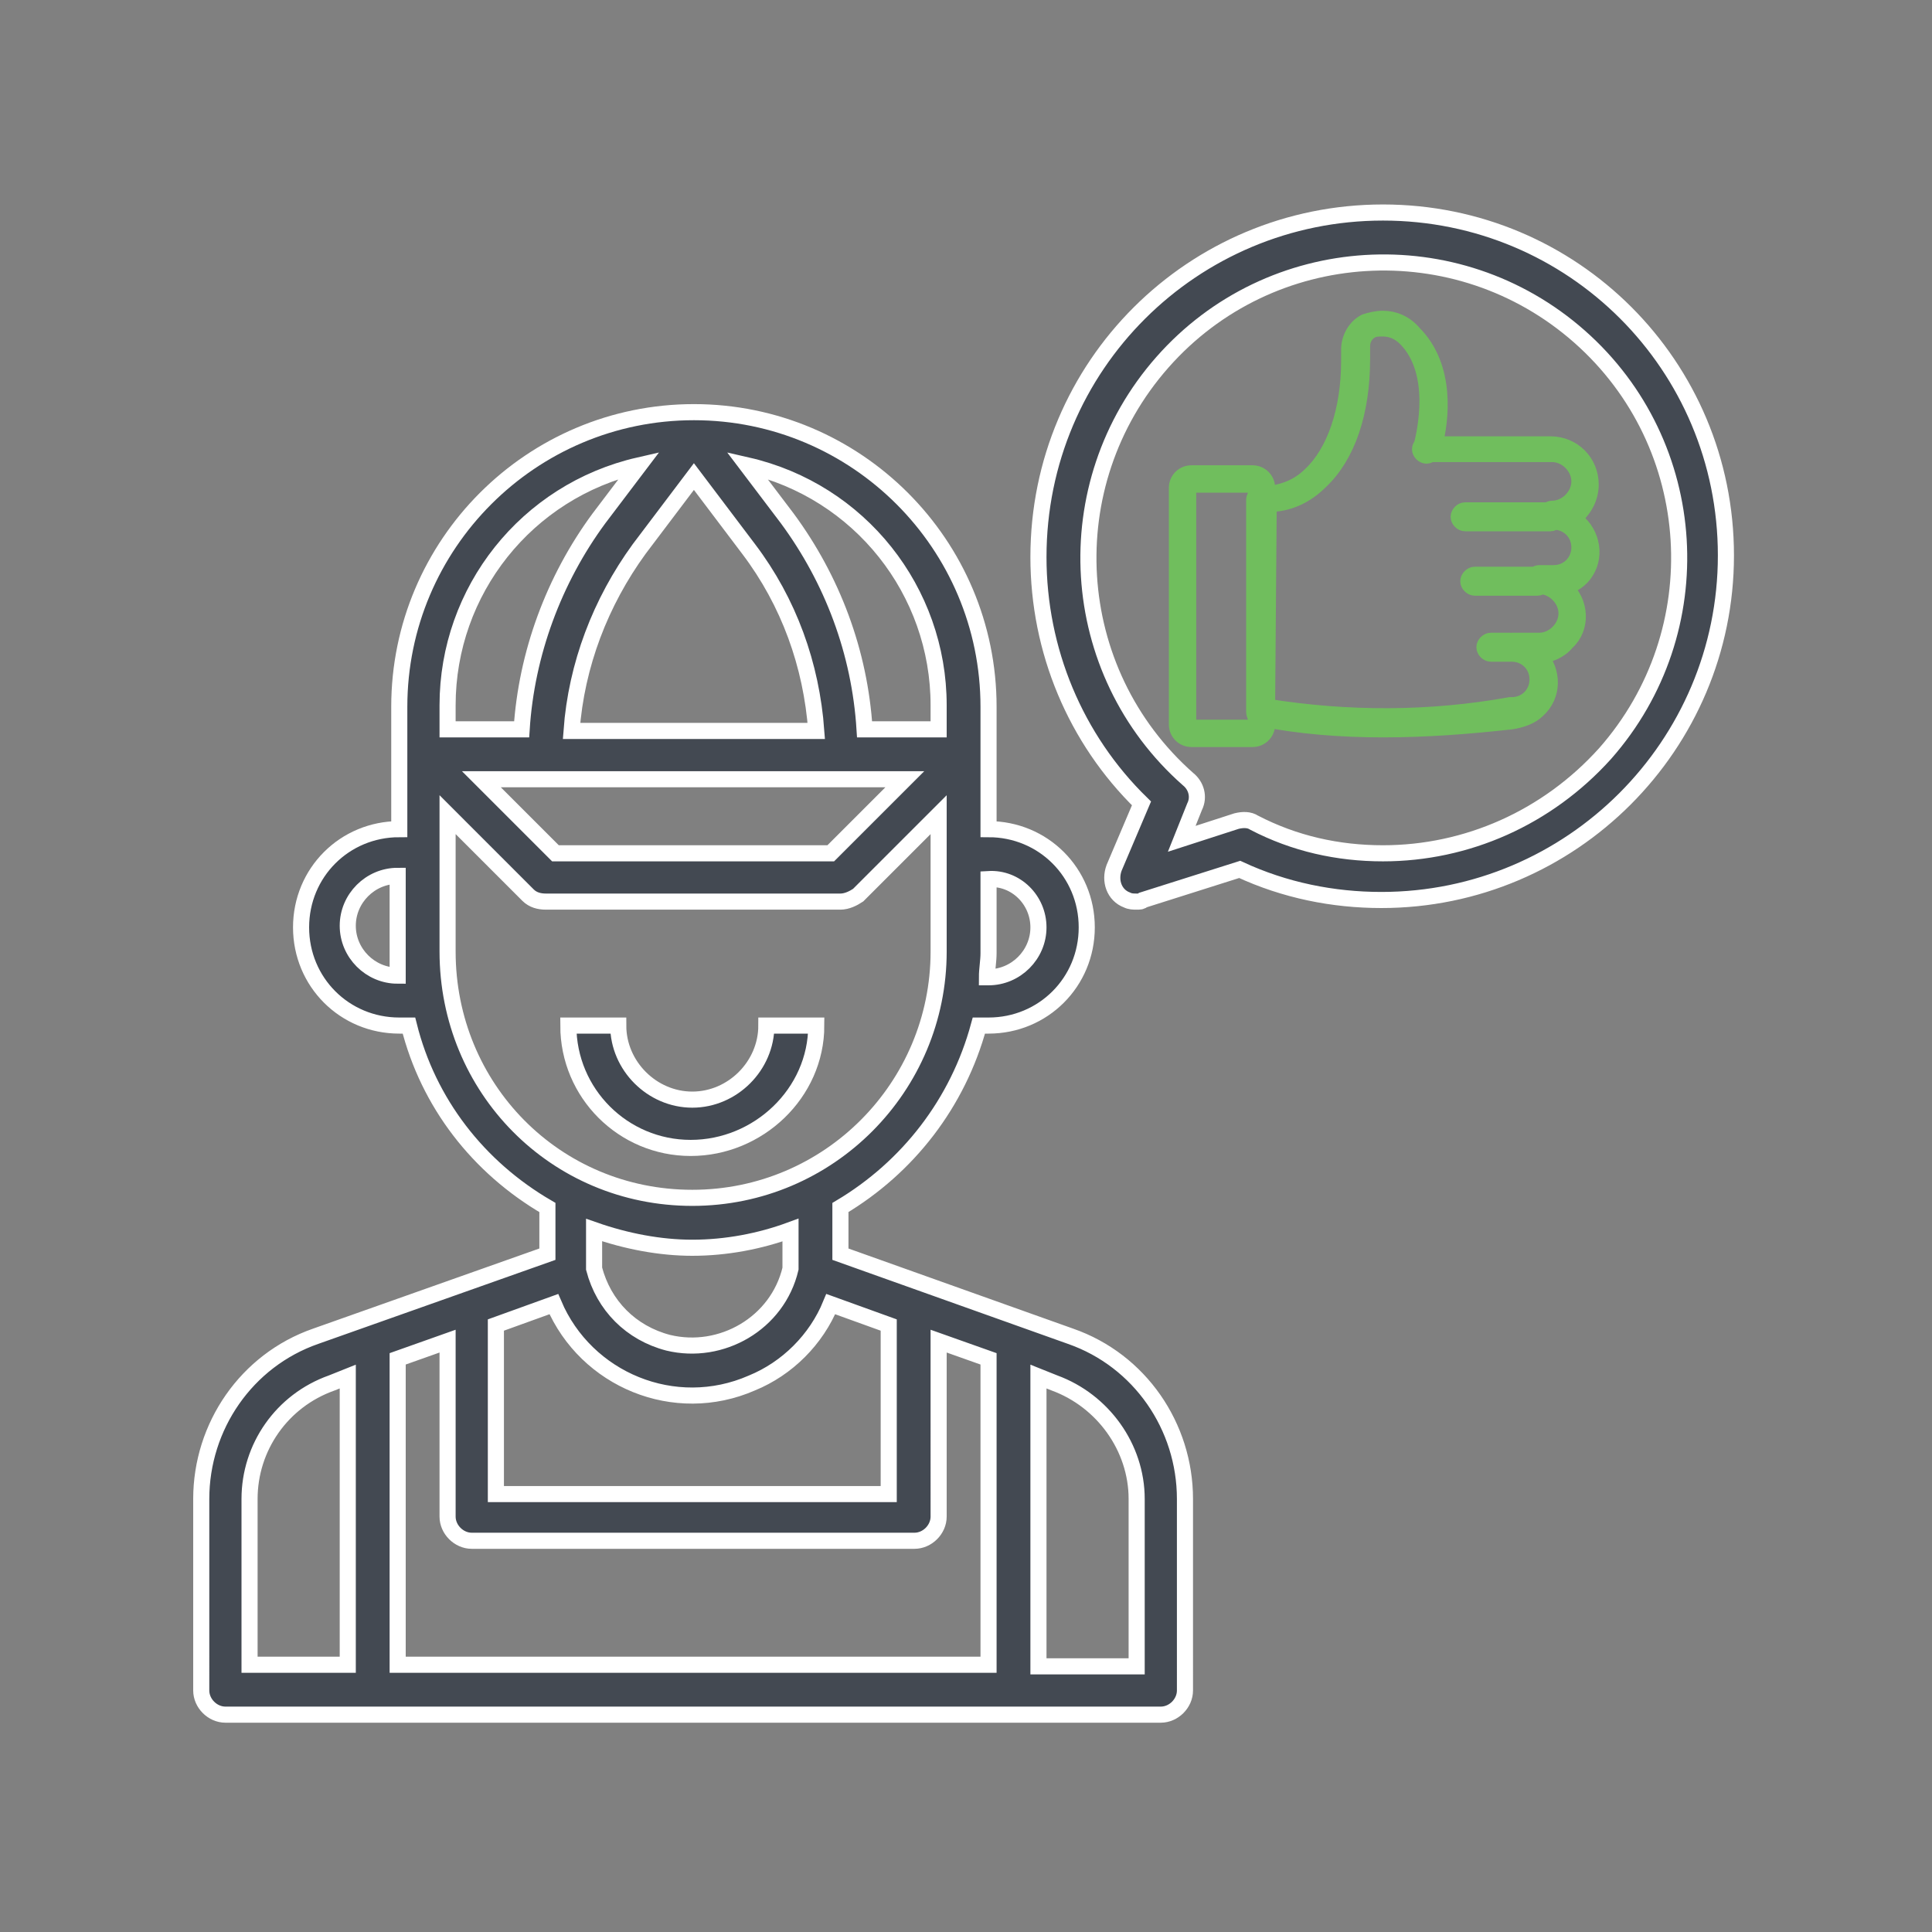 <?xml version="1.0" encoding="UTF-8"?> <svg xmlns="http://www.w3.org/2000/svg" xmlns:xlink="http://www.w3.org/1999/xlink" version="1.1" id="Calque_1" x="0px" y="0px" viewBox="0 0 120 120" style="enable-background:new 0 0 120 120;" xml:space="preserve"><rect x="0" y="0" width="120" height="120" fill="#808080" stroke="none"/> <style type="text/css"> .st0{fill:#434952;stroke:#FFFFFF;stroke-miterlimit:10;} .st1{fill:#70BE5D;stroke:#70BE5D;stroke-miterlimit:10;} </style> <g> <path class="st0" d="M66.5,83l-14.3-5.1V75c4.2-2.5,7.3-6.5,8.6-11.3h0.6c3.4,0,6.1-2.7,6.1-6.1c0-3.4-2.7-6.1-6.1-6.1v-7.6 c0-10.1-8.2-18.3-18.3-18.3s-18.3,8.2-18.3,18.3v7.6c-3.4,0-6.1,2.7-6.1,6.1c0,3.4,2.7,6.1,6.1,6.1h0.6c1.2,4.8,4.3,8.8,8.6,11.3 v2.9L19.6,83c-4.3,1.5-7.1,5.6-7.1,10.1V105c0,0.8,0.7,1.5,1.5,1.5h58.1c0.8,0,1.5-0.7,1.5-1.5V93.1C73.6,88.6,70.8,84.5,66.5,83z M27.8,83.3v10.9c0,0.8,0.7,1.5,1.5,1.5h27.5c0.8,0,1.5-0.7,1.5-1.5V83.3l3.1,1.1v19H24.7v-19L27.8,83.3z M34.4,81 c2,4.7,7.5,7,12.3,4.9c2.2-0.9,4-2.7,4.9-4.9l3.6,1.3v10.5H30.8V82.3L34.4,81z M64.5,57.6c0,1.7-1.4,3.1-3.1,3.1h-0.1 c0-0.5,0.1-1,0.1-1.5v-4.6C63.1,54.5,64.5,55.9,64.5,57.6z M58.3,43.8v1.5h-4.6c-0.3-4.8-2-9.3-4.8-13.1l-2.5-3.3 C53.4,30.5,58.3,36.7,58.3,43.8z M56.2,48.4L51.6,53H34.5l-4.6-4.6H56.2z M35.5,45.4c0.3-4.1,1.8-8,4.2-11.3l3.4-4.5l3.4,4.5 c2.5,3.3,3.9,7.2,4.2,11.3H35.5z M39.7,28.9l-2.5,3.3c-2.8,3.8-4.5,8.4-4.8,13.1h-4.6v-1.5C27.8,36.7,32.7,30.5,39.7,28.9z M24.7,60.6c-1.7,0-3.1-1.4-3.1-3.1c0-1.7,1.4-3.1,3.1-3.1V59C24.7,59.6,24.7,60.1,24.7,60.6L24.7,60.6z M27.8,59.1v-8.5l5,5 c0.3,0.3,0.7,0.4,1.1,0.4h18.3c0.4,0,0.8-0.2,1.1-0.4l5-5v8.5c0,8.4-6.8,15.3-15.3,15.3S27.8,67.6,27.8,59.1z M43,77.5 c2.1,0,4.2-0.4,6.1-1.1v2.4c-0.8,3.4-4.3,5.4-7.6,4.6c-2.3-0.6-4-2.3-4.6-4.6v-2.4C38.9,77.1,41,77.5,43,77.5z M15.5,93.1 c0-3.2,2-6.1,5.1-7.2l1-0.4v17.9h-6.1V93.1z M70.6,103.5h-6.1v-18l1,0.4c3,1.1,5.1,4,5.1,7.2V103.5z"></path> <path class="st0" d="M50.7,63.7h-3.1c0,2.5-2.1,4.6-4.6,4.6s-4.6-2.1-4.6-4.6h-3.1c0,4.2,3.4,7.6,7.6,7.6S50.7,67.9,50.7,63.7z"></path> <path class="st0" d="M85.9,13.2c-11.8,0-21.4,9.5-21.4,21.4c0,5.8,2.3,11.3,6.4,15.3l-1.7,4c-0.3,0.8,0,1.7,0.8,2 c0.2,0.1,0.4,0.1,0.6,0.1s0.3,0,0.4-0.1l6-1.9c2.8,1.3,5.8,1.9,8.8,1.9c11.8,0,21.4-9.6,21.4-21.4S97.7,13.2,85.9,13.2z M85.9,53 c-2.8,0-5.5-0.6-8-1.9c-0.3-0.2-0.7-0.2-1.1-0.1l-3.4,1.1l0.8-2c0.3-0.6,0.1-1.3-0.4-1.7c-7.6-6.7-8.3-18.3-1.6-25.9 c6.7-7.6,18.3-8.3,25.9-1.6c7.6,6.7,8.3,18.3,1.6,25.9C96.1,50.8,91.1,53,85.9,53z"></path> <path class="st1" d="M96.3,32.5H91c-0.2,0-0.4-0.2-0.4-0.4s0.2-0.4,0.4-0.4h5.3c0.2,0,0.4,0.2,0.4,0.4 C96.7,32.3,96.5,32.5,96.3,32.5z M85.9,45.3c-2.6,0-5.2-0.2-7.7-0.7c-0.2,0-0.3-0.2-0.3-0.4V31.1c0-0.1,0-0.2,0.1-0.3 c0.1-0.1,0.2-0.1,0.3-0.1c1.2,0,2.3-0.4,3.1-1.2c1.5-1.4,2.4-4,2.4-7.1c0-0.2,0-0.5,0-0.7c0-0.7,0.4-1.4,1-1.7 c0.3-0.1,0.7-0.2,1.1-0.2c0.7,0,1.4,0.3,1.9,0.9c2.1,2.1,1.7,5.4,1.3,6.9h7.2c1.4,0,2.5,1.1,2.5,2.5c0,0.8-0.4,1.6-1.1,2.1 c1.1,0.7,1.5,2.2,0.8,3.3c-0.3,0.5-0.8,0.8-1.3,1c1,0.9,1.1,2.5,0.1,3.4c-0.4,0.5-1.1,0.8-1.7,0.8c0.9,1,0.9,2.5-0.1,3.4 c-0.4,0.4-1,0.6-1.6,0.7C91.2,45.1,88.6,45.3,85.9,45.3z M78.7,43.9c5,0.8,10.1,0.8,15.1-0.1c0,0,0,0,0.1,0c0.9,0,1.6-0.7,1.6-1.6 s-0.7-1.6-1.6-1.6c-0.2,0-0.4-0.2-0.4-0.4s0.2-0.4,0.4-0.4h1.7c0.9,0,1.7-0.8,1.7-1.7s-0.8-1.7-1.7-1.7l0,0c-0.2,0-0.4-0.2-0.4-0.4 s0.2-0.4,0.4-0.4h0.9c0.9,0,1.6-0.7,1.6-1.6s-0.7-1.6-1.6-1.6h-0.1c-0.2,0-0.4-0.2-0.4-0.4s0.2-0.4,0.4-0.4c0.9,0,1.7-0.8,1.7-1.7 c0-0.9-0.8-1.7-1.7-1.7l0,0h-7.7c-0.2,0-0.4-0.2-0.4-0.4v-0.1c0.2-0.8,1.1-4.6-1-6.7c-0.4-0.4-0.9-0.6-1.4-0.6 c-0.3,0-0.5,0-0.7,0.1c-0.4,0.2-0.6,0.6-0.6,1c0,0.2,0,0.5,0,0.8c0,3.3-0.9,6-2.6,7.6c-0.9,0.9-2,1.4-3.2,1.4L78.7,43.9z M95.5,36.5h-3.9c-0.2,0-0.4-0.2-0.4-0.4s0.2-0.4,0.4-0.4h3.9c0.2,0,0.4,0.2,0.4,0.4S95.7,36.5,95.5,36.5z M96.3,32.5H91 c-0.2,0-0.4-0.2-0.4-0.4s0.2-0.4,0.4-0.4h5.3c0.2,0,0.4,0.2,0.4,0.4C96.7,32.3,96.5,32.5,96.3,32.5z M93.8,40.6h-1.2 c-0.2,0-0.4-0.2-0.4-0.4s0.2-0.4,0.4-0.4h1.2c0.2,0,0.4,0.2,0.4,0.4S94,40.6,93.8,40.6z M95.5,36.5h-3.9c-0.2,0-0.4-0.2-0.4-0.4 s0.2-0.4,0.4-0.4h3.9c0.2,0,0.4,0.2,0.4,0.4S95.7,36.5,95.5,36.5z M93.8,40.6h-1.2c-0.2,0-0.4-0.2-0.4-0.4s0.2-0.4,0.4-0.4h1.2 c0.2,0,0.4,0.2,0.4,0.4S94,40.6,93.8,40.6z M88.6,28.3c-0.2,0-0.4-0.2-0.4-0.4l0,0c0-0.2,0.2-0.4,0.4-0.4c0.2,0,0.4,0.2,0.4,0.4 C89,28.1,88.8,28.3,88.6,28.3L88.6,28.3z M77.8,45.9H74c-0.5,0-0.9-0.4-0.9-0.9V30.3c0-0.5,0.4-0.9,0.9-0.9h3.8 c0.5,0,0.9,0.4,0.9,0.9V45C78.7,45.5,78.3,45.9,77.8,45.9z M74,30.1c-0.1,0-0.2,0.1-0.2,0.2V45c0,0.1,0.1,0.2,0.2,0.2h3.8 c0.1,0,0.2-0.1,0.2-0.2V30.3c0-0.1-0.1-0.2-0.2-0.2C77.8,30.1,74,30.1,74,30.1z"></path> </g> </svg> 